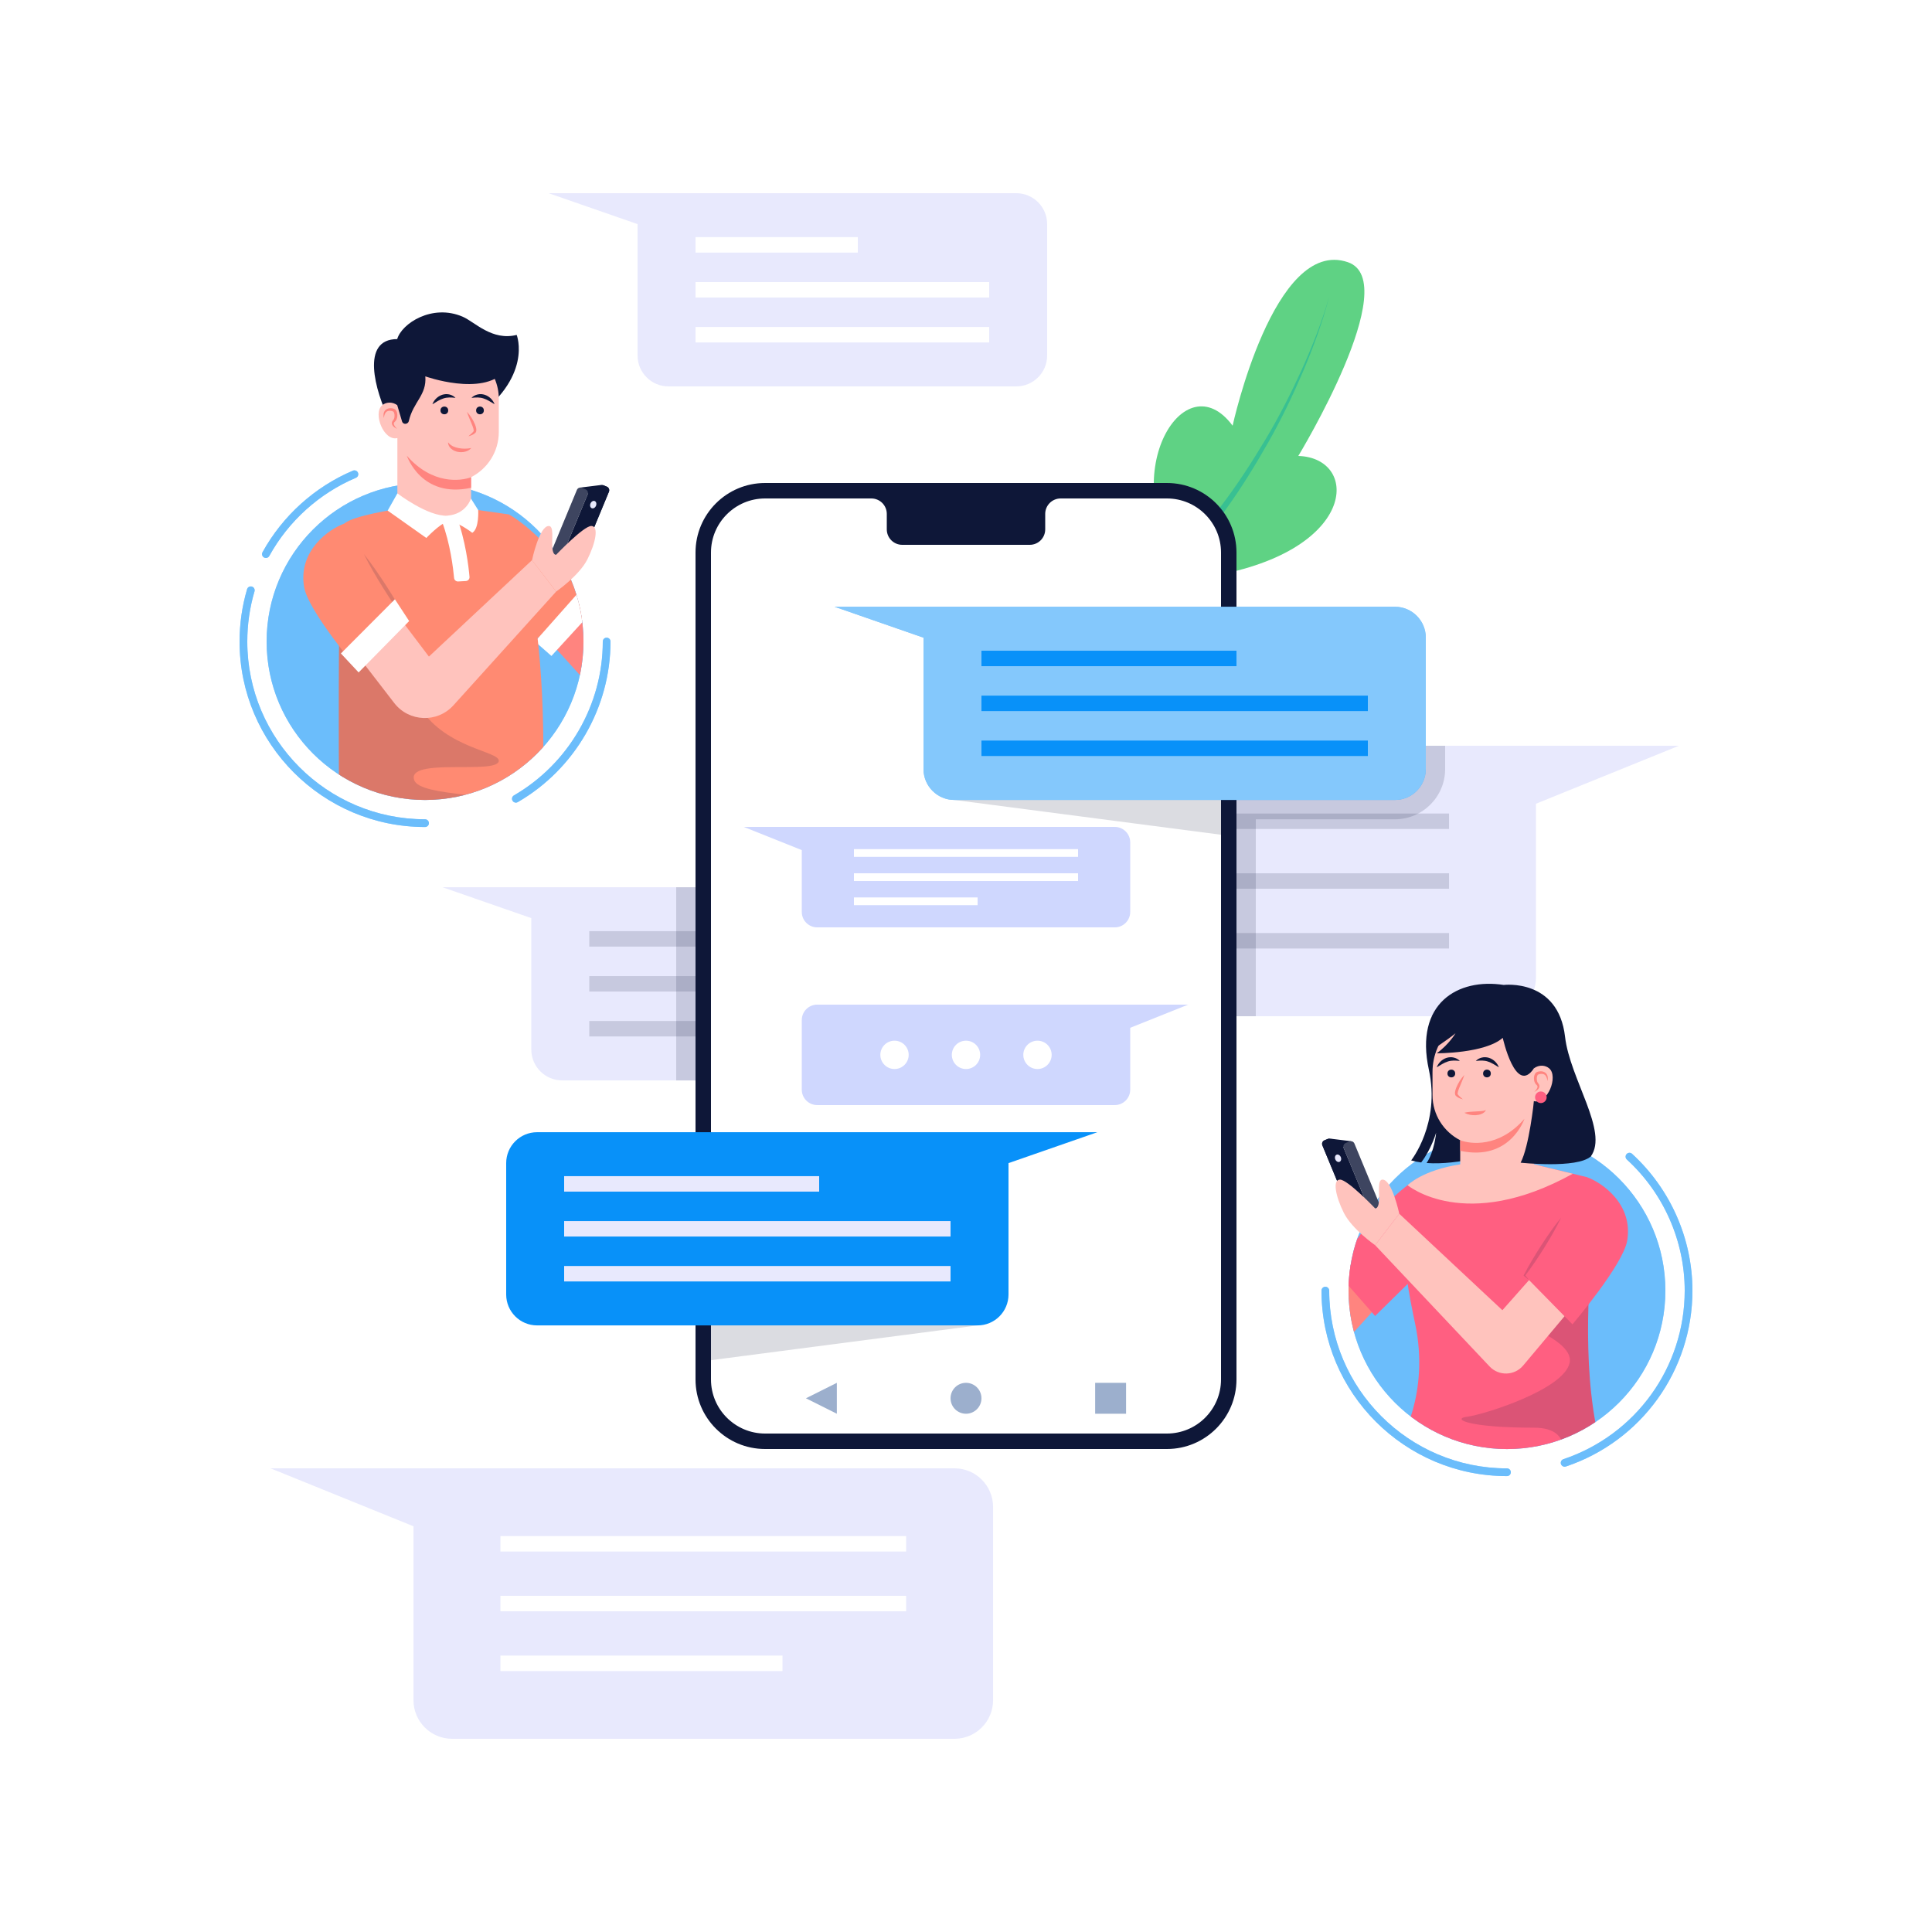 <svg xmlns="http://www.w3.org/2000/svg" xmlns:xlink="http://www.w3.org/1999/xlink" id="Layer_1" x="0px" y="0px" viewBox="0 0 500 500" style="enable-background:new 0 0 500 500;" xml:space="preserve"><g>	<rect style="fill:#FFFFFF;" width="500" height="500"></rect>	<g>		<g>			<g>				<g>					<path style="fill:#E8E9FD;" d="M235.5,229.607h-90h-31l23,8v34c0,4.418,3.582,8,8,8h90c4.418,0,8-3.582,8-8v-34      C243.5,233.189,239.918,229.607,235.5,229.607z"></path>					<g style="opacity:0.15;">						<rect x="152.5" y="240.982" style="fill:#0E1738;" width="42" height="4"></rect>						<rect x="152.5" y="264.232" style="fill:#0E1738;" width="76" height="4"></rect>						<rect x="152.5" y="252.607" style="fill:#0E1738;" width="76" height="4"></rect>					</g>				</g>				<path style="opacity:0.15;fill:#0E1738;" d="M243.5,271.607v-34c0-4.418-3.582-8-8-8H175v50h60.5     C239.918,279.607,243.5,276.025,243.5,271.607z"></path>			</g>			<g>				<g>					<path style="fill:#E8E9FD;" d="M387.507,193.004h-130c-5.523,0-10,4.477-10,10v50c0,5.523,4.477,10,10,10h130      c5.523,0,10-4.477,10-10v-45l37-15H387.507z"></path>					<g>													<rect x="270.007" y="226.004" transform="matrix(-1 -1.224647e-16 1.224647e-16 -1 645.014 456.008)" style="opacity:0.15;fill:#0E1738;" width="105" height="4"></rect>													<rect x="270.007" y="210.536" transform="matrix(-1 -1.224647e-16 1.224647e-16 -1 645.014 425.072)" style="opacity:0.15;fill:#0E1738;" width="105" height="4"></rect>													<rect x="302.007" y="241.472" transform="matrix(-1 -1.224647e-16 1.224647e-16 -1 677.014 486.943)" style="opacity:0.15;fill:#0E1738;" width="73" height="4"></rect>					</g>				</g>				<path style="opacity:0.15;fill:#0E1738;" d="M257.507,193.004c-5.523,0-10,4.477-10,10v50c0,5.523,4.477,10,10,10H325V212.03h36     c7.168,0,13-5.832,13-13v-6.026H257.507z"></path>			</g>			<g>				<path style="fill:#E8E9FD;" d="M263,50h-90h-31l23,8v34c0,4.418,3.582,8,8,8h90c4.418,0,8-3.582,8-8V58     C271,53.582,267.418,50,263,50z"></path>				<g>					<rect x="180" y="61.375" style="fill:#FFFFFF;" width="42" height="4"></rect>					<rect x="180" y="84.625" style="fill:#FFFFFF;" width="76" height="4"></rect>					<rect x="180" y="73" style="fill:#FFFFFF;" width="76" height="4"></rect>				</g>			</g>			<g>				<path style="fill:#E8E9FD;" d="M247.009,380h-130h-47l37,15v45c0,5.523,4.477,10,10,10h130c5.523,0,10-4.477,10-10v-50     C257.009,384.477,252.531,380,247.009,380z"></path>				<g>					<rect x="129.509" y="413" style="fill:#FFFFFF;" width="105" height="4"></rect>					<rect x="129.509" y="397.532" style="fill:#FFFFFF;" width="105" height="4"></rect>					<rect x="129.509" y="428.468" style="fill:#FFFFFF;" width="73" height="4"></rect>				</g>			</g>		</g>		<g>			<path style="fill:#5FD284;" d="M348.833,67.857C329.667,61.262,319,110.167,319,110.167c-12.5-16.833-30,12.357-14,35.307    l6.667,3.917C351.5,143.333,352.167,118.5,336,118C336,118,363.407,72.873,348.833,67.857z"></path>			<path style="fill:#38C092;" d="M303.259,146.329l3.362-3.792c1.112-1.272,2.271-2.505,3.309-3.841    c2.12-2.632,4.298-5.224,6.264-7.978c4.095-5.39,7.771-11.088,11.256-16.896c3.488-5.811,6.568-11.863,9.388-18.03    c2.787-6.181,5.302-12.506,7.162-19.041c-1.7,6.58-4.063,12.977-6.704,19.242c-2.675,6.252-5.619,12.403-8.979,18.328    c-3.358,5.921-6.917,11.748-10.909,17.279c-1.914,2.825-4.044,5.491-6.119,8.2c-1.014,1.374-2.152,2.647-3.244,3.959    l-3.303,3.915L303.259,146.329z"></path>		</g>		<g>			<g>				<path style="fill:#0E1738;" d="M302,375H198c-9.941,0-18-8.059-18-18V143c0-9.941,8.059-18,18-18h104c9.941,0,18,8.059,18,18     v214C320,366.941,311.941,375,302,375z"></path>				<path style="fill:#FFFFFF;" d="M198,371c-7.72,0-14-6.28-14-14V143c0-7.72,6.28-14,14-14h104c7.72,0,14,6.28,14,14v214     c0,7.72-6.28,14-14,14H198z"></path>				<path style="fill:#0E1738;" d="M270.5,129h-41h-4c2.209,0,4,1.791,4,4v4c0,2.209,1.791,4,4,4h33c2.209,0,4-1.791,4-4v-4     c0-2.209,1.791-4,4-4H270.5z"></path>			</g>			<g>				<g>					<path style="fill:#CFD7FE;" d="M288.5,214.004h-77h-19l15,6v16c0,2.209,1.791,4,4,4h77c2.209,0,4-1.791,4-4v-18      C292.5,215.795,290.709,214.004,288.5,214.004z"></path>					<g>						<rect x="221" y="226.004" style="fill:#FFFFFF;" width="58" height="2"></rect>						<rect x="221" y="232.254" style="fill:#FFFFFF;" width="32" height="2"></rect>						<rect x="221" y="219.754" style="fill:#FFFFFF;" width="58" height="2"></rect>					</g>				</g>				<g>					<path style="fill:#CFD7FE;" d="M288.5,259.996h-77c-2.209,0-4,1.791-4,4v18c0,2.209,1.791,4,4,4h77c2.209,0,4-1.791,4-4v-16      l15-6H288.5z"></path>					<g>						<path style="fill:#FFFFFF;" d="M253.667,272.996c0,2.025-1.642,3.667-3.667,3.667s-3.667-1.642-3.667-3.667       c0-2.025,1.642-3.667,3.667-3.667S253.667,270.971,253.667,272.996z"></path>						<path style="fill:#FFFFFF;" d="M272.167,272.996c0,2.025-1.642,3.667-3.667,3.667s-3.667-1.642-3.667-3.667       c0-2.025,1.642-3.667,3.667-3.667S272.167,270.971,272.167,272.996z"></path>						<path style="fill:#FFFFFF;" d="M227.833,272.996c0,2.025,1.642,3.667,3.667,3.667s3.667-1.642,3.667-3.667       c0-2.025-1.642-3.667-3.667-3.667S227.833,270.971,227.833,272.996z"></path>					</g>				</g>			</g>			<g>				<circle style="fill:#9CAFCD;" cx="250" cy="361.875" r="4"></circle>				<polygon style="fill:#9CAFCD;" points="216.574,357.875 216.574,365.875 208.574,361.874     "></polygon>				<rect x="283.426" y="357.875" style="fill:#9CAFCD;" width="8" height="8"></rect>			</g>		</g>		<g>			<g>				<path style="fill:#0891F9;" d="M390,382.014c-26.467,0-48-21.533-48-48c0-0.552,0.448-1,1-1c0.552,0,1,0.448,1,1     c0,25.364,20.636,46,46,46c0.552,0,1,0.448,1,1C391,381.566,390.552,382.014,390,382.014z"></path>				<path style="fill:#0891F9;" d="M404.927,379.585c-0.418,0-0.808-0.264-0.948-0.682c-0.176-0.523,0.106-1.09,0.629-1.266     C423.385,371.332,436,353.802,436,334.014c0-12.855-5.457-25.223-14.973-33.931c-0.407-0.373-0.435-1.005-0.063-1.413     c0.372-0.406,1.005-0.436,1.413-0.063C432.306,307.694,438,320.6,438,334.014c0,20.648-13.163,38.94-32.754,45.519     C405.14,379.568,405.033,379.585,404.927,379.585z"></path>			</g>			<g style="opacity:0.4;">				<path style="fill:#FFFFFF;" d="M390,382.014c-26.467,0-48-21.533-48-48c0-0.552,0.448-1,1-1c0.552,0,1,0.448,1,1     c0,25.364,20.636,46,46,46c0.552,0,1,0.448,1,1C391,381.566,390.552,382.014,390,382.014z"></path>				<path style="fill:#FFFFFF;" d="M404.927,379.585c-0.418,0-0.808-0.264-0.948-0.682c-0.176-0.523,0.106-1.09,0.629-1.266     C423.385,371.332,436,353.802,436,334.014c0-12.855-5.457-25.223-14.973-33.931c-0.407-0.373-0.435-1.005-0.063-1.413     c0.372-0.406,1.005-0.436,1.413-0.063C432.306,307.694,438,320.6,438,334.014c0,20.648-13.163,38.94-32.754,45.519     C405.14,379.568,405.033,379.585,404.927,379.585z"></path>			</g>			<circle style="fill:#0891F9;" cx="390" cy="334.014" r="41"></circle>			<circle style="opacity:0.4;fill:#FFFFFF;" cx="390" cy="334.014" r="41"></circle>			<g>				<defs>					<path id="SVGID_1_" d="M431,334.014c0,22.644-18.356,41-41,41c-22.644,0-41-18.356-41-41c0-22.644,18.356-41,41-41      C412.644,293.014,431,311.371,431,334.014z"></path>				</defs>				<clipPath id="SVGID_00000041986712054089534380000000252674647667893394_">					<use xlink:href="#SVGID_1_" style="overflow:visible;"></use>				</clipPath>				<g style="clip-path:url(#SVGID_00000041986712054089534380000000252674647667893394_);">					<polygon style="fill:#FF847F;" points="357.785,336.57 347.535,347.885 339.285,338.903 350.451,326.403      "></polygon>					<path style="fill:#FF5F81;" d="M367.451,304.639c0,0-10.5,5.264-21.667,24.431l10.092,11.5l20.669-20.333L367.451,304.639z"></path>				</g>				<g style="clip-path:url(#SVGID_00000041986712054089534380000000252674647667893394_);">					<path style="fill:#FF5F81;" d="M377.946,301.337h19.078l13.644,3.302c4.219,7.991-3.597,39.978,3.311,68.801      c0,0-34.105,5.753-51.848,0c0,0,7.988-12.624,4.105-30.859c-3.391-15.921-4.66-27.418,1.216-37.942      C367.451,304.639,371.972,302.841,377.946,301.337z"></path>					<path style="opacity:0.15;fill:#0E1738;" d="M411.992,314.756l-5.397-0.867c-0.053,8.833-6.472,27.314-21.686,25.639      c0,0,22.719,6.111,21.324,13.111s-22.381,13.5-26.496,14c-4.114,0.5-0.11,2.844,17.246,2.844c5.266,0,7.325,2.183,7.654,5.217      c5.614-0.633,9.34-1.259,9.34-1.259C408.803,351.849,411.891,328.482,411.992,314.756z"></path>				</g>			</g>			<path style="fill:#0E1738;" d="M411.695,299.283l-23.78-1c0,0-10.31,3.32-18.71,2.71c2.04-3,2.46-7.84,2.46-7.84    s-1.24,4.25-3.86,7.69c-0.91-0.12-1.78-0.29-2.6-0.53c0,0,7.62-9.55,4.58-23.49c-3.75-17.19,7.54-23.75,19.38-21.92    c0,0,14.12-1.75,15.87,13.42C406.295,279.263,416.365,292.873,411.695,299.283z"></path>			<path style="fill:#FFC3BD;" d="M400.924,276.489c-0.97-0.818-2.556-1.013-3.947-0.011v-4.318c0-5.791-4.694-10.485-10.485-10.485    c-8.704,0-15.76,7.056-15.76,15.76v5.974c0,5.101,2.917,9.512,7.168,11.684v8.666l19.124-2.423l-0.047-16.361    C400.503,285.853,403.371,278.553,400.924,276.489z"></path>			<path style="fill:#FF847F;" d="M377.899,295.094v2.733c12.935,2.822,16.625-8.273,16.625-8.273    C387.91,297.102,380.539,296.092,377.899,295.094z"></path>			<path style="fill:#0E1738;" d="M369.785,272.278c0,0,4.813-3.125,6.906-4.875c0,0-1.665,2.871-4.866,5.188    c0,0,12.498,0.063,17.085-4c0,0,3.321,15.025,8.067,7.888l0.871-16.138l-25.651,1.334L369.785,272.278z"></path>			<path style="fill:#0E1738;" d="M406.997,283.971c-7.368,3.026-10.02,1.005-10.02,1.005s-1.202,11.678-3.442,15.928    c0,0,14.583,1.583,18.162-1.625C411.697,299.278,411.697,291.403,406.997,283.971z"></path>			<g>				<circle style="fill:#0E1738;" cx="384.823" cy="277.822" r="1"></circle>				<circle style="fill:#0E1738;" cx="375.601" cy="277.822" r="1"></circle>				<path style="fill:#FF847F;" d="M378.984,278.181c-0.408,1.241-0.957,2.389-1.402,3.546c-0.107,0.288-0.219,0.574-0.285,0.855     c-0.07,0.279-0.118,0.558-0.026,0.652c0.308,0.419,0.853,0.847,1.329,1.277c-0.639-0.177-1.254-0.361-1.809-0.895     c-0.07-0.077-0.14-0.168-0.19-0.312c-0.036-0.119-0.048-0.222-0.053-0.323c-0.006-0.198,0.01-0.381,0.045-0.553     c0.073-0.343,0.172-0.663,0.295-0.971C377.392,280.236,378.084,279.135,378.984,278.181z"></path>				<path style="fill:#0E1738;" d="M387.91,276.219c-1.024-0.607-1.891-1.204-2.848-1.495c-0.947-0.323-1.937-0.292-3.128-0.154     c0.416-0.431,0.963-0.732,1.568-0.874c0.605-0.151,1.264-0.109,1.866,0.077C386.574,274.177,387.494,275.109,387.91,276.219z"></path>				<path style="fill:#0E1738;" d="M371.825,276.219c0.416-1.11,1.336-2.042,2.543-2.446c0.602-0.186,1.261-0.228,1.866-0.077     c0.605,0.142,1.151,0.443,1.568,0.874c-1.191-0.137-2.181-0.168-3.128,0.154C373.717,275.015,372.849,275.612,371.825,276.219z"></path>				<path style="fill:#FF847F;" d="M378.984,287.974c0.999-0.242,1.928-0.271,2.845-0.326c0.459-0.01,0.906-0.047,1.352-0.076     c0.447-0.047,0.882-0.078,1.354-0.285c-0.188,0.508-0.696,0.83-1.167,1.017c-0.484,0.198-0.994,0.283-1.493,0.311     C380.876,288.642,379.882,288.489,378.984,287.974z"></path>			</g>			<path style="fill:#FFC3BD;" d="M364.286,306.738c0,0,14.864,12.452,42.747-2.979l-10.009-2.423c0,0-14.361-0.709-19.078,0    C368.076,302.82,364.286,306.738,364.286,306.738z"></path>			<path style="fill:#FF847F;" d="M397.064,282.595c0.551-0.554,1.172-1.375,0.651-1.767c-0.048-0.041-0.127-0.118-0.225-0.217    c-0.08-0.094-0.157-0.197-0.211-0.304c-0.123-0.213-0.193-0.44-0.242-0.668c-0.086-0.459-0.066-0.917,0.068-1.379    c0.082-0.228,0.169-0.467,0.438-0.691c0.276-0.191,0.48-0.225,0.715-0.278c0.452-0.074,0.94-0.066,1.383,0.151    c0.454,0.197,0.77,0.637,0.869,1.07c0.094,0.44,0.058,0.865-0.032,1.267c-0.095-0.807-0.397-1.635-1.059-1.795    c-0.313-0.092-0.674-0.091-1.014,0.002c-0.157,0.039-0.359,0.109-0.411,0.161c-0.048,0.036-0.132,0.188-0.175,0.342    c-0.106,0.315-0.129,0.691-0.083,1.033c0.022,0.171,0.058,0.342,0.128,0.488c0.028,0.078,0.075,0.141,0.115,0.208    c0.038,0.053,0.094,0.128,0.183,0.236c0.15,0.197,0.268,0.474,0.236,0.749c-0.027,0.273-0.16,0.49-0.303,0.66    C397.786,282.19,397.438,282.417,397.064,282.595z"></path>			<circle style="fill:#FF5F81;" cx="398.774" cy="283.971" r="1.5"></circle>			<g>				<g>					<path style="fill:#0E1738;" d="M351.349,313.204l-0.924,0.383c-0.51,0.211-1.095-0.031-1.307-0.541l-6.888-16.63      c-0.211-0.51,0.031-1.095,0.541-1.307l0.924-0.383c0.51-0.211,1.095,0.031,1.306,0.541l6.888,16.63      C352.101,312.408,351.859,312.993,351.349,313.204z"></path>					<path style="fill:#0E1738;" d="M347.596,296.751l2.014-1.413l-5.287-0.655l0.241,0.152l-0.869-0.108l-0.924,0.383      c-0.51,0.211-0.753,0.796-0.541,1.307l7.048,17.016c0.138,0.332,0.443,0.565,0.8,0.61l5.405,0.305l-0.991-0.946      L347.596,296.751z"></path>					<path style="fill:#0E1738;" d="M356.861,313.892l-0.924,0.383c-0.51,0.211-1.095-0.031-1.307-0.541l-7.271-17.554l1.848-0.765      c0.51-0.211,1.095,0.031,1.306,0.541l6.888,16.63C357.613,313.095,357.371,313.68,356.861,313.892z"></path>					<path style="opacity:0.2;fill:#FFFFFF;" d="M357.785,313.509l-1.848,0.765c-0.51,0.211-1.095-0.031-1.307-0.541l-6.888-16.63      c-0.211-0.51,0.031-1.095,0.541-1.307l0.924-0.383c0.51-0.211,1.095,0.031,1.306,0.541L357.785,313.509z"></path>					<path style="fill:#E8E9FD;" d="M346.672,300.681c-0.393,0.163-0.884-0.119-1.095-0.629c-0.211-0.51-0.064-1.056,0.329-1.219      c0.393-0.163,0.883,0.119,1.095,0.629C347.212,299.973,347.065,300.518,346.672,300.681z"></path>				</g>				<g>					<path style="fill:#FFC3BD;" d="M362.13,314.12l26.686,24.961l18.968-21.428l9.053,8.75l-22.629,26.981      c-2.241,2.672-6.311,2.791-8.705,0.255l-29.627-31.395L362.13,314.12z"></path>					<path style="fill:#FFC3BD;" d="M355.877,322.245c0,0-5.967-4.118-8.092-8.355s-3-8.611-1-8.611s9.092,7.438,9.092,7.438      s0.786,0.219,0.97-1.596c0.238-2.348-0.456-5.826,0.938-5.841c2.472-0.027,4.345,8.841,4.345,8.841L355.877,322.245z"></path>				</g>				<g>					<path style="fill:#FF5F81;" d="M410.667,304.639c3.993,1.431,12.034,7.014,10.451,16.439      c-1.049,6.246-14.167,21.658-14.167,21.658l-12.427-12.667L410.667,304.639z"></path>					<g style="opacity:0.15;">						<path style="fill:#0E1738;" d="M395.717,331.286c-0.453-0.351-0.884-0.723-1.319-1.092l-0.094-0.08l0.071-0.139       c1.35-2.635,2.886-5.153,4.474-7.637c1.603-2.474,3.272-4.907,5.156-7.204c-1.277,2.682-2.768,5.228-4.325,7.732       c-1.572,2.495-3.196,4.956-5.006,7.299l-0.023-0.219C395.011,330.388,395.375,330.826,395.717,331.286z"></path>					</g>				</g>			</g>		</g>		<g>			<g>				<g>					<path style="fill:#0891F9;" d="M68.814,144.399c-0.163,0-0.329-0.04-0.482-0.124c-0.484-0.267-0.66-0.875-0.393-1.358      c5.198-9.423,13.506-16.92,23.393-21.108c0.51-0.214,1.096,0.022,1.311,0.531c0.215,0.509-0.022,1.096-0.531,1.311      c-9.476,4.015-17.439,11.2-22.422,20.232C69.509,144.213,69.167,144.399,68.814,144.399z"></path>					<path style="fill:#0891F9;" d="M110,214.03c-26.467,0-48-21.533-48-48c0-4.607,0.655-9.165,1.947-13.548      c0.156-0.53,0.715-0.832,1.242-0.676c0.53,0.156,0.833,0.712,0.676,1.242C64.627,157.247,64,161.614,64,166.03      c0,25.364,20.636,46,46,46c0.552,0,1,0.448,1,1C111,213.582,110.552,214.03,110,214.03z"></path>					<path style="fill:#0891F9;" d="M133.508,207.718c-0.345,0-0.681-0.178-0.866-0.499c-0.277-0.477-0.114-1.089,0.364-1.367      C147.189,197.627,156,182.368,156,166.03c0-0.552,0.448-1,1-1s1,0.448,1,1c0,17.049-9.193,32.971-23.992,41.554      C133.851,207.675,133.678,207.718,133.508,207.718z"></path>				</g>				<g style="opacity:0.4;">					<path style="fill:#FFFFFF;" d="M68.814,144.399c-0.163,0-0.329-0.04-0.482-0.124c-0.484-0.267-0.66-0.875-0.393-1.358      c5.198-9.423,13.506-16.92,23.393-21.108c0.51-0.214,1.096,0.022,1.311,0.531c0.215,0.509-0.022,1.096-0.531,1.311      c-9.476,4.015-17.439,11.2-22.422,20.232C69.509,144.213,69.167,144.399,68.814,144.399z"></path>					<path style="fill:#FFFFFF;" d="M110,214.03c-26.467,0-48-21.533-48-48c0-4.607,0.655-9.165,1.947-13.548      c0.156-0.53,0.715-0.832,1.242-0.676c0.53,0.156,0.833,0.712,0.676,1.242C64.627,157.247,64,161.614,64,166.03      c0,25.364,20.636,46,46,46c0.552,0,1,0.448,1,1C111,213.582,110.552,214.03,110,214.03z"></path>					<path style="fill:#FFFFFF;" d="M133.508,207.718c-0.345,0-0.681-0.178-0.866-0.499c-0.277-0.477-0.114-1.089,0.364-1.367      C147.189,197.627,156,182.368,156,166.03c0-0.552,0.448-1,1-1s1,0.448,1,1c0,17.049-9.193,32.971-23.992,41.554      C133.851,207.675,133.678,207.718,133.508,207.718z"></path>				</g>				<circle style="fill:#0891F9;" cx="110" cy="166.03" r="41"></circle>				<circle style="opacity:0.4;fill:#FFFFFF;" cx="110" cy="166.03" r="41"></circle>			</g>			<g>				<defs>					<path id="SVGID_00000040567067598751837470000000224466086670310034_" d="M151,166.03c0,22.644-18.356,41-41,41      s-41-18.356-41-41c0-22.644,18.356-41,41-41S151,143.386,151,166.03z"></path>				</defs>				<clipPath id="SVGID_00000107574452574978162050000011705440062357299090_">					<use xlink:href="#SVGID_00000040567067598751837470000000224466086670310034_" style="overflow:visible;"></use>				</clipPath>				<g style="clip-path:url(#SVGID_00000107574452574978162050000011705440062357299090_);">					<polygon style="fill:#FF847F;" points="141.338,165.06 151.588,176.375 159.838,167.393 148.672,154.893      "></polygon>					<path style="fill:#FF8A72;" d="M131.672,133.129c0,0,10.5,5.264,21.667,24.431l-10.092,11.5l-20.669-20.333L131.672,133.129z"></path>					<polygon style="fill:#FFFFFF;" points="142.71,169.758 154.158,157.258 150.588,152.347 138.46,166.03      "></polygon>				</g>				<g style="clip-path:url(#SVGID_00000107574452574978162050000011705440062357299090_);">					<path style="fill:#FF8A72;" d="M102.795,131.732h19.078l9.799,1.397c0,0,12.377,23.199,8.017,87.1      c-7.063,5.209-42.286,5.585-51.848-0.646c0,0-0.869-82.071,1.311-84.102C91.332,133.45,102.795,131.732,102.795,131.732z"></path>					<path style="opacity:0.15;fill:#0E1738;" d="M107.21,201.924c-2.167-6,21.573-1.385,21.878-5      c0.211-2.5-13.378-3.167-20.211-13.5c-6.171-9.332-18.488-30.891-20.819-34.984c-0.721,23.612-0.217,71.143-0.217,71.143      c9.562,6.232,44.786,5.855,51.848,0.646c0.263-3.847,0.463-7.543,0.611-11.098C130.215,205.297,108.767,206.237,107.21,201.924      z"></path>				</g>			</g>			<g>				<path style="fill:#0E1738;" d="M133.719,86.677c-6.417,1.595-10.842-3.36-13.983-4.716c-7.892-3.405-15.793,1.766-16.941,5.797     c-9.525,0-5.77,13.27-2.004,21.074h21.17C138.136,97.772,133.719,86.677,133.719,86.677z"></path>				<path style="fill:#FFC3BD;" d="M115.965,90.07L115.965,90.07c-7.248,0-13.123,5.875-13.123,13.123v1.681     c-1.391-1.002-2.977-0.807-3.947,0.011c-2.447,2.063,0.42,9.364,3.947,8.486v20.139h19.078v-10.021     c4.252-2.171,7.168-6.582,7.168-11.684v-8.612C129.088,95.946,123.212,90.07,115.965,90.07z"></path>				<path style="fill:#FF847F;" d="M105.294,117.949c0,0,3.691,11.113,16.625,8.291v-2.737     C119.279,124.501,111.909,125.497,105.294,117.949z"></path>				<path style="fill:#0E1738;" d="M102.795,104.836l1.247,4.202c0.137,0.518,0.705,0.791,1.195,0.573l0.068-0.031     c0.256-0.113,0.436-0.344,0.499-0.617c1.138-4.989,4.664-6.675,4.269-11.561c0,0,14.719,5.263,20.562-1.298     c5.844-6.562-18.157-10.695-23.386-8.542C102.022,89.716,102.795,104.836,102.795,104.836z"></path>				<g>					<circle style="fill:#0E1738;" cx="114.995" cy="106.218" r="1"></circle>					<circle style="fill:#0E1738;" cx="124.218" cy="106.218" r="1"></circle>					<path style="fill:#FF847F;" d="M120.834,106.576c0.9,0.954,1.592,2.055,2.097,3.275c0.123,0.308,0.222,0.628,0.295,0.971      c0.035,0.173,0.05,0.355,0.045,0.553c-0.005,0.101-0.017,0.204-0.053,0.323c-0.049,0.144-0.12,0.235-0.19,0.312      c-0.555,0.534-1.17,0.718-1.809,0.895c0.477-0.43,1.021-0.857,1.329-1.276c0.091-0.094,0.043-0.373-0.026-0.652      c-0.066-0.281-0.179-0.567-0.285-0.855C121.791,108.966,121.243,107.818,120.834,106.576z"></path>					<path style="fill:#0E1738;" d="M111.909,104.615c0.415-1.111,1.336-2.042,2.542-2.447c0.603-0.187,1.261-0.228,1.866-0.077      c0.605,0.142,1.151,0.444,1.568,0.874c-1.191-0.137-2.182-0.168-3.128,0.154C113.8,103.411,112.933,104.008,111.909,104.615z"></path>					<path style="fill:#0E1738;" d="M127.993,104.615c-1.024-0.607-1.891-1.204-2.848-1.495c-0.947-0.323-1.937-0.292-3.128-0.154      c0.416-0.431,0.962-0.733,1.568-0.874c0.605-0.151,1.264-0.11,1.866,0.077C126.657,102.572,127.577,103.504,127.993,104.615z"></path>					<path style="fill:#FF847F;" d="M121.961,115.95c-0.391,0.481-0.979,0.78-1.579,0.936c-0.606,0.165-1.247,0.17-1.871,0.063      c-0.619-0.126-1.236-0.372-1.729-0.806c-0.494-0.417-0.848-1.047-0.818-1.669c0.376,0.488,0.802,0.797,1.261,1.027      c0.463,0.22,0.956,0.376,1.47,0.466c0.511,0.106,1.042,0.144,1.581,0.149C120.819,116.112,121.361,116.07,121.961,115.95z"></path>				</g>				<path style="fill:#FF847F;" d="M102.755,110.991c-0.375-0.178-0.722-0.405-1.031-0.733c-0.144-0.17-0.275-0.387-0.303-0.66     c-0.032-0.275,0.086-0.552,0.236-0.749c0.089-0.108,0.146-0.183,0.183-0.236c0.04-0.067,0.087-0.13,0.116-0.208     c0.069-0.146,0.106-0.317,0.127-0.488c0.045-0.342,0.023-0.718-0.083-1.033c-0.043-0.154-0.127-0.306-0.174-0.342     c-0.052-0.051-0.254-0.121-0.412-0.161c-0.339-0.094-0.701-0.094-1.014-0.002c-0.662,0.16-0.964,0.988-1.059,1.795     c-0.089-0.402-0.125-0.827-0.032-1.267c0.1-0.433,0.416-0.873,0.869-1.07c0.443-0.217,0.931-0.225,1.383-0.151     c0.235,0.052,0.439,0.087,0.715,0.278c0.269,0.225,0.355,0.464,0.438,0.691c0.134,0.462,0.153,0.92,0.067,1.379     c-0.049,0.227-0.119,0.455-0.242,0.668c-0.054,0.107-0.131,0.21-0.211,0.304c-0.097,0.099-0.177,0.176-0.225,0.217     C101.583,109.616,102.203,110.437,102.755,110.991z"></path>			</g>			<g>				<g>					<path style="fill:#0E1738;" d="M148.47,144.046l0.924,0.383c0.51,0.211,1.095-0.031,1.307-0.541l6.888-16.63      c0.211-0.51-0.031-1.095-0.541-1.306l-0.924-0.383c-0.51-0.211-1.095,0.031-1.307,0.541l-6.888,16.63      C147.717,143.25,147.96,143.835,148.47,144.046z"></path>					<path style="fill:#0E1738;" d="M152.222,127.593l-2.014-1.413l5.287-0.655l-0.241,0.152l0.869-0.108l0.924,0.383      c0.51,0.211,0.753,0.796,0.541,1.307l-7.048,17.016c-0.138,0.332-0.443,0.565-0.8,0.61l-5.405,0.305l0.991-0.946      L152.222,127.593z"></path>					<path style="fill:#0E1738;" d="M142.957,144.734l0.924,0.383c0.51,0.211,1.095-0.031,1.307-0.541l7.271-17.554l-1.848-0.765      c-0.51-0.211-1.095,0.031-1.307,0.541l-6.888,16.63C142.205,143.937,142.447,144.522,142.957,144.734z"></path>					<path style="opacity:0.2;fill:#FFFFFF;" d="M142.034,144.351l1.848,0.765c0.51,0.211,1.095-0.031,1.307-0.541l6.888-16.63      c0.211-0.51-0.031-1.095-0.541-1.306l-0.924-0.383c-0.51-0.211-1.095,0.031-1.307,0.541L142.034,144.351z"></path>					<path style="fill:#E8E9FD;" d="M153.147,131.523c0.393,0.163,0.883-0.119,1.095-0.629c0.211-0.51,0.064-1.056-0.329-1.219      c-0.393-0.163-0.883,0.119-1.095,0.629C152.606,130.815,152.753,131.36,153.147,131.523z"></path>				</g>				<g>					<path style="fill:#FFC3BD;" d="M137.688,144.961l-26.686,24.962l-17.835-23.59l-10.186,10.912l19.038,24.687      c3.809,4.939,11.161,5.224,15.341,0.595l26.581-29.44L137.688,144.961z"></path>					<path style="fill:#FFC3BD;" d="M143.941,153.087c0,0,5.967-4.118,8.092-8.355c2.125-4.236,3-8.611,1-8.611      s-9.092,7.438-9.092,7.438s-0.786,0.219-0.97-1.596c-0.238-2.348,0.456-5.826-0.938-5.841      c-2.472-0.027-4.345,8.841-4.345,8.841L143.941,153.087z"></path>				</g>				<g>					<path style="fill:#FF8A72;" d="M89.151,135.481c-3.993,1.431-12.034,7.014-10.451,16.439      c1.049,6.246,14.167,21.658,14.167,21.658l12.427-12.667L89.151,135.481z"></path>					<path style="opacity:0.15;fill:#0E1738;" d="M104.101,162.128c0.35-0.452,0.715-0.889,1.082-1.325l-0.02,0.192      c-2.094-2.765-3.997-5.651-5.842-8.574c-1.831-2.932-3.596-5.906-5.141-9.019c2.16,2.723,4.1,5.586,5.974,8.49      c1.86,2.913,3.661,5.864,5.272,8.936l0.063,0.12l-0.083,0.073C104.977,161.396,104.547,161.769,104.101,162.128z"></path>					<polygon style="fill:#FFFFFF;" points="92.811,174.026 105.891,160.73 102.205,155.096 88.225,169.113      "></polygon>				</g>			</g>			<path style="fill:#FFFFFF;" d="M117.517,149.582c-0.219-2.405-0.979-8.907-3.131-14.604l3.742-1.413    c2.362,6.252,3.155,13.153,3.381,15.72c0.049,0.562-0.375,1.05-0.939,1.083l-2,0.116    C118.031,150.515,117.566,150.119,117.517,149.582z"></path>			<g>				<path style="fill:#FFFFFF;" d="M100.327,132.146l2.515-4.457c0,0,7.999,6.083,12.913,5.75c4.913-0.333,6.13-4.417,6.13-4.417     l1.87,2.978c0,0,0.301,4.807-1.532,5.89c0,0-4.465-3.452-6.468-2.869c-2.003,0.583-5.42,4.208-5.42,4.208L100.327,132.146z"></path>			</g>		</g>		<g>			<g>				<g>					<path style="fill:#0891F9;" d="M361,157.03H247h-31l23,8v34c0,4.418,3.582,8,8,8h114c4.418,0,8-3.582,8-8v-34      C369,160.611,365.418,157.03,361,157.03z"></path>					<path style="opacity:0.5;fill:#FFFFFF;" d="M247,157.03h114c4.418,0,8,3.582,8,8v34c0,4.418-3.582,8-8,8H247      c-4.418,0-8-3.582-8-8v-34l-23-8H247z"></path>					<g>						<rect x="254" y="168.405" style="fill:#0891F9;" width="66" height="4"></rect>						<rect x="254" y="191.655" style="fill:#0891F9;" width="100" height="4"></rect>						<rect x="254" y="180.03" style="fill:#0891F9;" width="100" height="4"></rect>					</g>				</g>				<polygon style="opacity:0.15;fill:#0E1738;" points="247,207.03 316,216.03 316,207.03     "></polygon>			</g>			<g>				<g>					<path style="fill:#0891F9;" d="M253,293.014H139c-4.418,0-8,3.582-8,8v34c0,4.418,3.582,8,8,8h114c4.418,0,8-3.582,8-8v-34      l23-8H253z"></path>					<g>						<rect x="146" y="304.389" style="fill:#E8E9FD;" width="66" height="4"></rect>						<rect x="146" y="327.639" style="fill:#E8E9FD;" width="100" height="4"></rect>						<rect x="146" y="316.014" style="fill:#E8E9FD;" width="100" height="4"></rect>					</g>				</g>				<polygon style="opacity:0.15;fill:#0E1738;" points="253,343.014 184,352.014 184,343.014     "></polygon>			</g>		</g>	</g></g></svg>